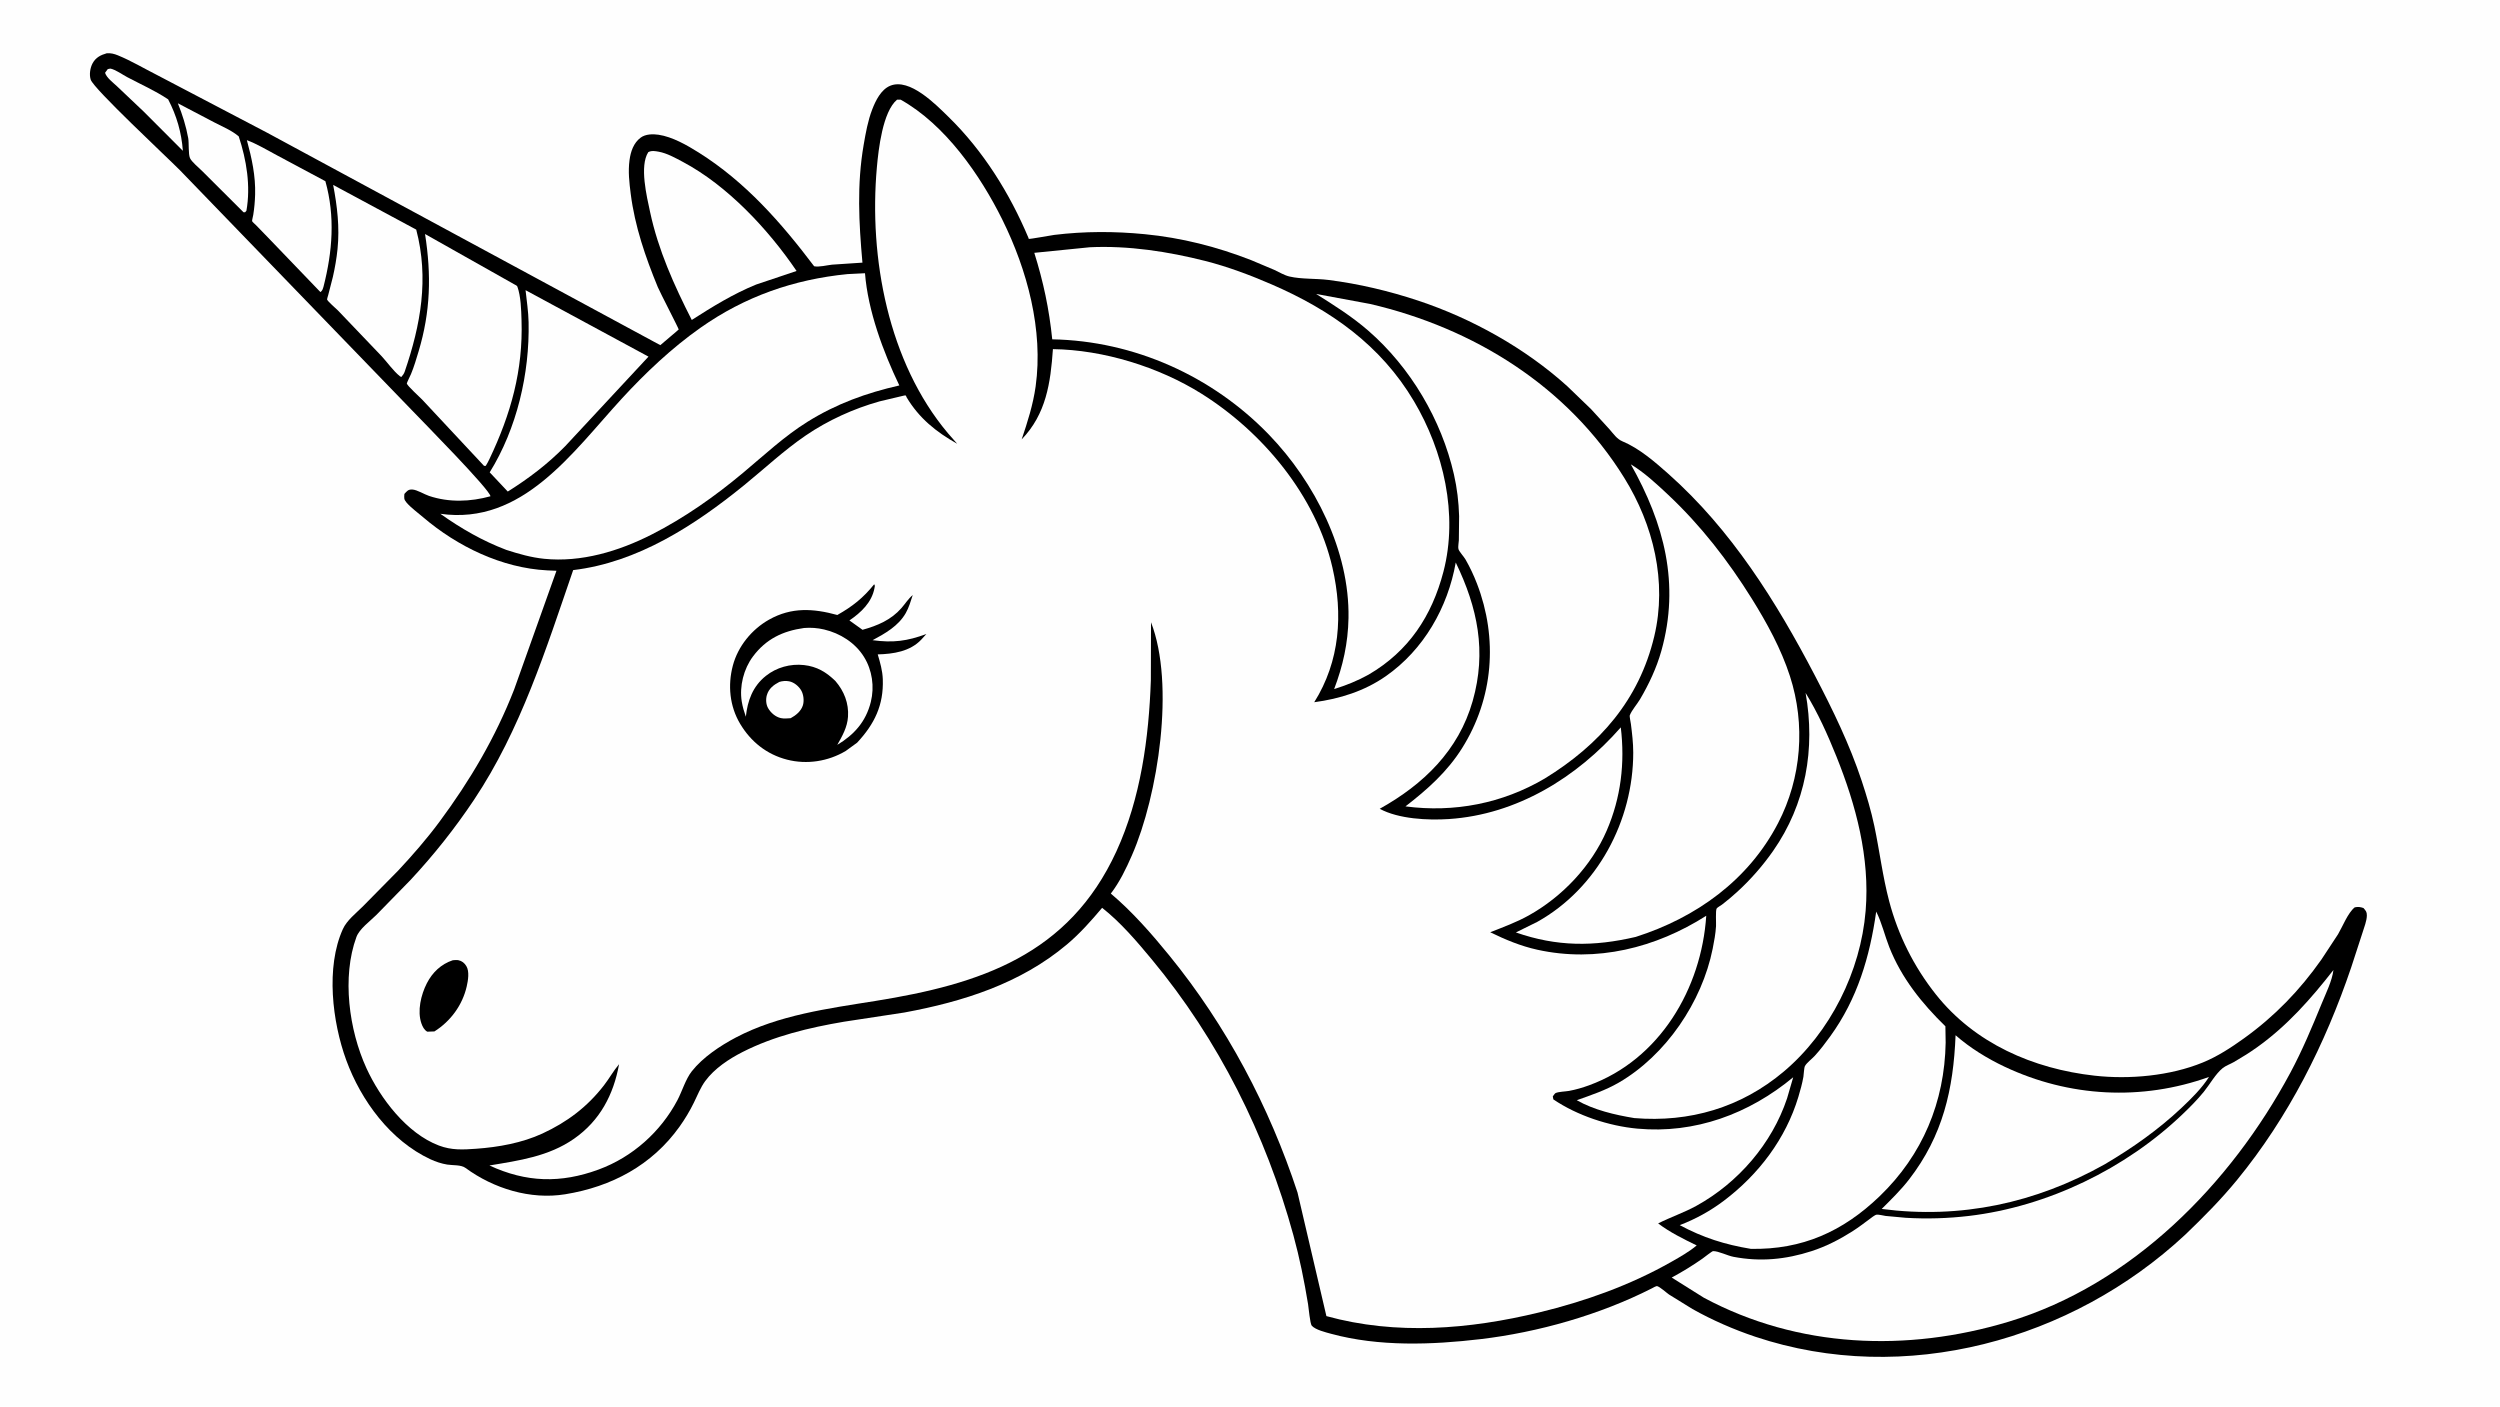 <svg version="1.1" xmlns="http://www.w3.org/2000/svg" style="display: block;" viewBox="0 0 2048 1152" width="1820" height="1024">
<path transform="translate(0,0)" fill="rgb(254,254,254)" d="M -0 -0 L 2048 0 L 2048 1152 L -0 1152 L -0 -0 z"/>
<path transform="translate(0,0)" fill="rgb(0,0,0)" d="M 87.429 43.5 C 90.647 43.22 93.562 43.959 96.514 45.164 C 107.412 49.613 118.01 55.942 128.538 61.264 L 218.714 108.515 L 540.93 282.623 C 542.604 281.074 555.965 270.002 555.989 269.758 C 556.057 269.076 540.559 239.158 538.875 235.069 C 528.747 210.476 520.034 185.156 516.689 158.672 C 515.525 149.462 514.453 140.376 515.697 131.101 C 516.638 124.077 518.977 116.941 524.897 112.567 C 528.811 109.675 534.827 109.54 539.456 110.233 C 550.833 111.937 562.775 118.783 572.404 124.834 C 610.73 148.918 639.931 182.229 666.957 217.988 C 671.184 218.79 677.224 217.138 681.623 216.668 L 706.51 215.012 C 703.589 182.215 701.881 151.178 707.525 118.443 C 709.194 108.764 710.965 98.716 714.518 89.519 C 717.308 82.296 721.706 73.238 729.241 70.12 C 745.254 63.494 766.601 85.454 777.072 95.676 C 805.459 123.386 827.083 158.147 842.451 194.561 C 842.589 194.887 842.559 195.36 842.864 195.54 C 843.44 195.881 861.221 192.589 863.652 192.293 C 888.46 189.271 912.898 189.284 937.758 191.697 C 967.889 194.622 996.89 201.982 1025.06 213.004 L 1043.95 220.974 C 1047.83 222.778 1052.24 225.449 1056.4 226.398 C 1066.39 228.674 1077.9 227.893 1088.2 229.191 C 1113.04 232.323 1137.98 238.244 1161.74 246.136 C 1205.86 260.788 1249.4 285.069 1283.96 316.29 L 1303.48 335.113 L 1318.46 351.5 C 1321.7 355.182 1324.52 359.5 1329.18 361.44 C 1342.88 367.14 1355.77 378.306 1366.79 388.099 C 1418.33 433.878 1455.19 492.777 1486.85 553.438 C 1501.44 581.412 1515.17 609.544 1525.12 639.583 C 1529.13 651.7 1532.84 664.078 1535.47 676.579 C 1539.77 697.045 1542.24 717.76 1547.59 738.035 C 1554.96 766.006 1567.84 791.731 1585.78 814.374 C 1617.69 854.663 1665.7 875.448 1715.82 881.045 C 1744.48 884.246 1777.65 881.247 1804.48 870.28 C 1816.53 865.357 1827.76 858.032 1838.29 850.452 C 1863.4 832.395 1883.87 811.23 1901.68 785.946 L 1915.31 765.225 C 1919.08 758.848 1923.35 747.682 1929 743.154 C 1931.81 742.592 1933.46 742.798 1936.16 743.717 C 1938.05 745.969 1938.95 746.711 1938.93 749.809 C 1938.9 754.144 1936.69 759.633 1935.4 763.812 L 1926.08 792.425 C 1904.81 855.156 1874.75 915.025 1832.62 966.443 C 1819.51 982.453 1805.03 997.059 1790.1 1011.36 C 1697.14 1097.98 1560.44 1135.8 1438 1094.94 C 1420.4 1089.06 1402.58 1081.28 1386.44 1072.19 L 1367.26 1060.33 C 1364.94 1058.73 1360.03 1054.17 1357.56 1053.47 C 1356.75 1053.23 1353.9 1054.92 1353.07 1055.35 C 1310.66 1076.9 1260.14 1091.29 1212.9 1096.87 C 1173.03 1101.59 1129.64 1103.15 1090.56 1092.53 C 1086.1 1091.31 1077.62 1089.28 1074.59 1085.86 C 1073.18 1084.27 1072.01 1070.95 1071.56 1068.2 C 1068.42 1049.12 1064.65 1030.41 1059.55 1011.76 C 1037.01 929.355 998.169 851.602 943.524 785.782 C 931.244 770.991 918.002 755.442 902.871 743.538 C 893.857 754.223 884.724 764.55 873.989 773.584 C 835.945 805.598 789.033 820.401 740.881 829.307 L 691.36 836.853 C 662.928 841.684 634.081 848.53 608.259 861.689 C 597.04 867.406 585.312 875.178 577.749 885.43 C 573.872 890.687 571.249 897.405 568.369 903.254 C 564.969 910.162 561.126 916.575 556.649 922.845 C 534.048 954.504 500.944 972.029 463.051 978.2 C 434.474 982.855 404.332 973.508 381.363 956.647 C 377.624 953.902 370.929 954.623 366.358 953.878 C 361.649 953.11 356.931 951.541 352.609 949.533 C 319.916 934.336 295.764 901.494 283.628 868.289 C 272.226 837.09 266.744 792.158 280.863 761 C 284.148 753.749 291.563 748.076 297.141 742.501 L 326.185 713.043 C 338.026 700.377 349.696 686.975 360.013 673.051 C 385.08 639.218 405.845 604.018 421.166 564.744 L 455.856 467.439 L 448.347 467.109 C 411.061 465.222 374.603 447.473 346.52 423.5 C 342.117 419.741 336.571 415.766 332.886 411.388 C 330.733 408.83 331.093 407.66 331.262 404.5 C 333.43 402.179 334.312 400.688 337.832 400.883 C 341.674 401.095 347.611 404.829 351.472 406.12 C 367.874 411.609 385.329 410.933 401.784 406.405 C 401.486 401.11 346.183 345.071 337.774 336.272 L 147.428 139.336 C 136.223 128.028 76.811 72.68 74.32 65.14 C 72.975 61.07 73.826 55.404 75.868 51.68 C 78.458 46.958 82.441 44.931 87.429 43.5 z"/>
<path transform="translate(0,0)" fill="rgb(254,254,254)" d="M 88.252 56.5 C 88.763 56.403 90.104 55.974 90.547 56.064 C 94.571 56.877 100.573 61.123 104.288 63.091 C 115.446 69.004 127.248 74.218 137.745 81.251 C 144.716 94.628 148.706 108.389 149.801 123.407 L 117.714 91.269 L 95.78 70.477 C 92.614 67.494 87.366 63.635 86.053 59.5 L 88.252 56.5 z"/>
<path transform="translate(0,0)" fill="rgb(254,254,254)" d="M 145.703 84.469 L 175.538 100.109 C 182.205 103.567 189.825 106.696 195.571 111.584 C 201.935 130.921 205.475 152.245 201.865 172.5 L 200.77 173.758 L 199.5 173.753 L 165.682 140.039 C 163.079 137.408 156.994 132.469 155.631 129.363 C 154.174 126.046 154.908 117.058 154.181 113 C 152.425 103.199 149.417 93.689 145.703 84.469 z"/>
<path transform="translate(0,0)" fill="rgb(254,254,254)" d="M 202.233 114.685 C 210.802 117.881 219.2 123.019 227.29 127.297 L 266.553 148.297 C 274.663 177.288 272.372 205.977 265.003 234.794 C 264.297 236.882 264.246 237.735 262.5 239.147 L 219.738 194.639 L 209.675 184.263 C 208.973 183.54 206.835 181.779 206.517 181.012 C 206.357 180.628 207.35 176.586 207.453 175.95 C 208.344 170.481 208.828 164.854 208.993 159.317 C 209.451 143.929 206.249 129.426 202.233 114.685 z"/>
<path transform="translate(0,0)" fill="rgb(254,254,254)" d="M 272.921 151.35 L 340.975 187.963 C 351.485 228.035 344.708 265.846 331.546 304.266 C 330.967 306.059 329.963 307.23 328.782 308.676 C 328.239 308.461 328.012 308.406 327.5 307.996 C 322.242 303.788 317.318 296.715 312.669 291.693 L 276.842 254.191 C 275.189 252.487 268.353 246.761 267.921 245.124 C 267.845 244.836 268.692 242.237 268.815 241.774 L 272.685 226.723 C 274.401 219.214 275.735 211.513 276.511 203.85 C 278.314 186.053 276.275 168.816 272.921 151.35 z"/>
<path transform="translate(0,0)" fill="rgb(254,254,254)" d="M 531.069 124.5 C 533.746 123.053 536.651 123.606 539.547 124.124 C 546.315 125.336 553.136 129.178 559.177 132.376 C 595.921 151.833 629.35 187.68 652.547 221.838 L 619.409 232.962 C 600.587 240.652 583.755 251.051 566.697 261.972 C 552.28 233.65 539.255 204.856 532.566 173.602 C 529.845 160.883 523.736 135.839 531.069 124.5 z"/>
<path transform="translate(0,0)" fill="rgb(254,254,254)" d="M 430.539 237.571 L 531.238 292.009 L 463.072 365.319 C 448.883 379.825 433.133 391.8 415.961 402.542 L 401.162 386.811 C 423.47 350.841 433.921 305.854 433.03 263.808 C 432.845 255.067 431.471 246.267 430.539 237.571 z"/>
<path transform="translate(0,0)" fill="rgb(254,254,254)" d="M 348.191 191.567 L 421.294 232.778 C 422.113 233.261 423.517 233.774 423.832 234.653 C 426.702 242.686 426.959 253.533 427.235 262.032 C 428.573 303.272 418.555 338.94 400.957 375.899 C 400.139 377.828 398.959 379.669 397.935 381.5 L 396.527 381.5 L 345.803 327.175 C 343.934 325.215 333.666 315.947 333.256 314.025 C 333.167 313.605 336.338 307.144 336.717 306.23 C 339.199 300.254 341.039 293.954 342.903 287.761 C 352.729 255.099 353.439 225.043 348.191 191.567 z"/>
<path transform="translate(0,0)" fill="rgb(254,254,254)" d="M 1602.01 847.923 C 1613.79 858.28 1628.06 867.045 1642.21 873.726 C 1695.1 898.695 1754.64 901.843 1809.62 882.081 C 1803.87 891.241 1795.13 899.852 1787.3 907.244 C 1768.18 925.296 1746.81 940.316 1724.21 953.647 C 1667.5 985.481 1606.13 998.653 1541.49 990.226 C 1549.23 982.494 1557.24 974.701 1563.93 966.028 C 1591.63 930.172 1600.24 892.261 1602.01 847.923 z"/>
<path transform="translate(0,0)" fill="rgb(254,254,254)" d="M 1536.99 746.623 C 1541.57 755.692 1543.99 766.353 1547.74 775.842 C 1557.7 801.065 1574.45 821.902 1593.67 840.601 L 1593.88 854 C 1593.02 902.632 1574.99 945.921 1539.87 979.746 C 1509.69 1008.81 1476.26 1023.69 1434.33 1022.93 C 1413.02 1019.41 1395.17 1013.77 1376.04 1003.5 C 1389.03 998.522 1401.11 991.879 1412.23 983.478 C 1440.69 961.972 1462.86 932.783 1473.22 898.444 C 1474.84 893.055 1476.36 887.539 1477.35 882 C 1477.71 879.976 1477.81 874.598 1478.64 873.1 C 1480.08 870.512 1484.5 867.144 1486.62 864.829 C 1491.22 859.805 1495.4 854.266 1499.39 848.749 C 1521.58 818.077 1531.75 783.631 1536.99 746.623 z"/>
<path transform="translate(0,0)" fill="rgb(254,254,254)" d="M 1479.15 567.519 C 1489.12 583.602 1497.33 601.988 1504.38 619.53 C 1520.47 659.581 1531.9 702.381 1528.34 745.953 C 1524.27 795.632 1499.4 845.501 1461.32 877.64 C 1426.28 907.213 1384.05 919.525 1338.85 915.794 C 1323 913.188 1305.74 909.186 1291.7 901.162 C 1303.47 896.955 1315.15 893.091 1326.04 886.775 C 1364.7 864.35 1394.27 820.744 1403.03 777.043 C 1404.23 771.037 1405.41 764.676 1405.77 758.564 C 1405.92 756.018 1405.29 745.795 1406.27 744.125 C 1406.79 743.239 1409.67 741.676 1410.69 740.9 C 1414.9 737.717 1418.92 734.253 1422.84 730.714 C 1433.79 720.81 1444.07 709.059 1452.52 696.957 C 1479.38 658.48 1487.27 613.226 1479.15 567.519 z"/>
<path transform="translate(0,0)" fill="rgb(254,254,254)" d="M 694.24 224.405 L 708.604 223.685 C 710.998 254.474 723.531 288.052 736.728 315.615 C 709.585 321.815 685.303 330.568 661.5 345.393 C 642.629 357.146 625.927 372.795 608.89 387.046 C 585.635 406.498 560.895 423.975 533.811 437.751 C 506.915 451.432 476.127 460.712 445.738 457.624 C 435.124 456.545 424.863 453.599 414.753 450.333 C 395.221 442.885 377.73 432.858 360.728 420.751 C 428.097 430.384 469.194 370.148 509.268 326.525 C 528.809 305.253 550.25 284.983 573.897 268.323 C 610.207 242.741 650.222 228.768 694.24 224.405 z"/>
<path transform="translate(0,0)" fill="rgb(254,254,254)" d="M 1335.97 380.242 C 1346.88 386.804 1357.22 396.419 1366.49 405.123 C 1393.25 430.242 1415.77 459.285 1435.14 490.395 C 1447.51 510.25 1459.08 531.383 1466.31 553.725 C 1479.16 593.413 1475.86 637.062 1456.6 674.158 C 1432.28 721.006 1389.4 751.616 1339.98 767.383 C 1305.5 775.434 1275.39 775.425 1241.81 763.714 L 1259.41 755.016 C 1308.66 727.463 1337.97 672.079 1337.95 616.398 C 1337.95 608.511 1337.01 600.763 1336.04 592.947 C 1335.89 591.74 1334.78 586.749 1335.13 585.832 C 1336.73 581.649 1341.14 576.727 1343.5 572.718 C 1350.78 560.369 1357.08 546.951 1360.96 533.127 C 1376.39 478.182 1363.29 428.763 1335.97 380.242 z"/>
<path transform="translate(0,0)" fill="rgb(254,254,254)" d="M 1911.56 794.477 C 1910.42 803.488 1905.45 813.386 1902 821.823 C 1894.11 841.08 1886.15 860.161 1876.31 878.53 C 1827.32 969.91 1746.42 1052.23 1645.2 1082.69 C 1562.22 1107.66 1472.98 1104.37 1395.76 1062.93 L 1369.47 1046.44 C 1378.16 1041.73 1386.55 1036.61 1394.64 1030.94 C 1395.87 1030.07 1402.53 1024.8 1403.32 1024.78 C 1407.62 1024.66 1415.26 1028.53 1420.02 1029.44 C 1442.04 1033.66 1462.82 1031.66 1484.07 1024.78 C 1495.72 1021.01 1507.06 1015.2 1517.36 1008.65 C 1522.23 1005.54 1526.82 1002.04 1531.46 998.612 C 1532.7 997.696 1535.82 995.131 1537.29 994.929 C 1539.13 994.675 1542.76 995.716 1544.71 995.962 L 1561.25 997.478 C 1578.53 998.499 1595.81 997.988 1613 995.948 C 1677.38 988.307 1741.3 957.315 1788.1 912.501 C 1794.14 906.719 1800.11 900.732 1805.38 894.239 C 1810.25 888.239 1814.9 879.661 1820.8 874.887 C 1823.32 872.85 1826.99 871.604 1829.83 869.967 C 1836.34 866.205 1842.76 862.241 1848.88 857.871 C 1873.71 840.152 1892.93 818.292 1911.56 794.477 z"/>
<path transform="translate(0,0)" fill="rgb(254,254,254)" d="M 892.781 202.41 C 924.3 200.918 956.931 205.923 987.344 213.639 C 1005.9 218.345 1024.32 225.299 1041.87 232.903 C 1090.07 253.791 1131.1 282.609 1158.32 328.53 C 1182.58 369.458 1194.68 421.34 1182.47 468.158 C 1172.97 504.57 1154 533.301 1121.23 552.476 C 1112.11 557.568 1102.88 561.234 1092.93 564.343 C 1100.18 545.242 1104.32 526.663 1104.69 506.136 C 1105.67 451.183 1077.1 394.885 1039.6 356.025 C 993.242 307.975 929.017 279.066 861.998 277.841 C 859.45 252.934 854.77 230.865 847.299 206.976 L 892.781 202.41 z"/>
<path transform="translate(0,0)" fill="rgb(254,254,254)" d="M 1078.16 240.667 L 1122.31 248.843 C 1207.28 268.599 1284.05 316.218 1330.6 391.319 C 1354.5 429.861 1365.85 476.354 1355.17 521.146 C 1342.76 573.196 1310.48 609.945 1265.53 637.582 C 1230.76 658.06 1191.27 665.699 1151.36 660.451 C 1169.34 646.574 1185.51 632.184 1197.71 612.792 C 1223.43 571.892 1227.25 522.975 1209.94 478 C 1207.32 471.204 1204.18 464.509 1200.55 458.193 C 1199.16 455.778 1195.48 451.919 1194.76 449.664 C 1194.28 448.133 1195.02 444.25 1195.09 442.433 L 1195.31 422.645 C 1194.96 411.031 1193.64 399.823 1191.06 388.494 C 1180.88 343.799 1155.52 300.839 1120.85 270.702 C 1107.57 259.162 1093 249.99 1078.16 240.667 z"/>
<path transform="translate(0,0)" fill="rgb(254,254,254)" d="M 734.876 81.5 L 737.785 81.5 C 774.18 101.829 802.946 143.103 821.13 179.833 C 841.508 220.999 854.829 270.275 848.391 316.43 C 846.32 331.276 841.734 345.666 836.95 359.817 C 857.035 338.974 860.63 313.512 862.553 285.87 C 903.91 286.406 949.271 300.478 984.139 322.296 C 1034.37 353.725 1078.04 406.075 1091.53 464.808 C 1100.32 503.08 1097.76 541.394 1076.62 575.119 C 1097.58 572.33 1117.77 565.994 1135.25 553.798 C 1166.32 532.121 1186.01 497.562 1192.55 460.67 C 1210.49 497.774 1217.96 533.571 1206.41 574.165 C 1194.87 614.702 1166.15 642.416 1130.26 662.422 C 1145.78 670.826 1169.75 671.966 1187 670.819 C 1242.59 667.121 1291.75 636.784 1327.75 595.724 C 1331.24 624.829 1327.89 653.295 1316.23 680.258 C 1303.66 709.311 1279.89 734.408 1252.38 749.766 C 1242.24 755.422 1231.54 759.3 1220.8 763.572 C 1233.27 769.65 1245.69 774.853 1259.32 777.866 C 1307.83 788.594 1356.48 776.359 1397.76 750.048 C 1393.83 809.681 1359.69 867.852 1301.7 888.96 C 1296.47 890.866 1290.87 892.511 1285.39 893.52 C 1282.55 894.043 1276.64 894.152 1274.26 895.35 C 1273.7 895.63 1272.53 897.436 1272.06 898 L 1272.5 900.474 C 1292 913.706 1317.95 922.288 1341.35 924.442 C 1388.51 928.782 1432.8 912.39 1468.99 882.364 L 1463.96 899.67 C 1451.56 936.809 1423.92 968.763 1389.75 987.631 C 1379.61 993.229 1368.68 996.867 1358.36 1002.08 C 1367.81 1009.31 1379.25 1014.92 1389.94 1020.12 C 1383.65 1025.36 1376.38 1029.46 1369.28 1033.5 C 1335.43 1052.74 1298.57 1065.86 1260.81 1075.02 C 1203.74 1088.86 1143.77 1093.82 1086.59 1078.02 L 1062.92 976.758 C 1039.8 906.397 1004.73 840.094 957.913 782.624 C 943.297 764.682 927.685 746.847 909.995 731.87 C 917.288 722.321 922.46 711.53 927.262 700.555 C 948.818 651.284 962.704 560.46 942.908 509.623 L 942.779 557.131 C 941.157 604.392 934.463 653.927 914.552 697.295 C 875.558 782.227 802.996 806.086 717 819.863 C 678.523 826.027 637.792 831.366 602.844 849.769 C 590.031 856.516 575.762 865.993 566.703 877.485 C 561.65 883.894 558.795 893.842 554.921 901.165 C 541.199 927.098 518.114 947.711 490.497 957.901 C 459.391 969.379 431.078 968.601 400.942 954.607 C 425.274 950.566 449.487 947.207 470.239 932.73 C 491.476 917.914 502.639 896.614 507.145 871.649 C 502.494 877.136 499.122 883.334 494.752 888.989 C 481.079 906.683 464.533 919.124 444.288 928.472 C 427.695 936.134 408.335 939.607 390.229 940.905 C 379.271 941.69 370.041 942.238 359.59 938.297 C 333.301 928.384 311.501 899.666 300.158 874.855 C 285.871 843.607 279.99 800.177 291.963 767.5 C 294.449 760.715 303.194 754.497 308.323 749.371 L 336.429 720.595 C 355.477 700.125 372.718 678.415 388.258 655.143 C 426.583 597.748 447.258 531.616 469.541 466.883 C 522.325 460.657 569.153 430.204 609.515 397.403 C 626.301 383.762 642.068 368.904 659.962 356.673 C 678.165 344.232 699.283 334.628 720.492 328.677 L 737.888 324.549 C 738.461 324.434 741.384 323.657 741.78 323.788 C 742.34 323.974 742.38 324.803 742.681 325.309 C 752.899 342.439 766.862 353.691 784.115 363.39 L 776.5 354.689 C 727.651 296.61 711.693 211.077 718.332 136.971 C 719.655 122.206 723.076 91.358 734.876 81.5 z"/>
<path transform="translate(0,0)" fill="rgb(0,0,0)" d="M 370.883 786.5 C 372.343 786.375 374.057 786.165 375.5 786.456 C 378.424 787.046 380.501 788.761 382.017 791.257 C 384.734 795.726 383.418 803.141 382.346 807.879 C 378.884 823.189 369.102 836.507 355.881 844.803 L 350 845.021 C 347.491 843.522 346.199 841.022 345.25 838.332 C 341.648 828.112 344.904 814.691 349.654 805.401 C 354.231 796.451 361.327 789.675 370.883 786.5 z"/>
<path transform="translate(0,0)" fill="rgb(0,0,0)" d="M 716.136 478.5 C 716.948 479.645 716.636 480.193 716.389 481.546 C 714.235 493.339 705.254 501.734 695.844 508.122 L 706.562 515.794 C 718.766 512.435 729.986 507.724 738.5 497.951 C 741.673 494.309 743.944 490.496 747.711 487.324 C 746.143 492.227 744.531 497.653 741.975 502.133 C 735.958 512.68 725.142 518.763 714.82 524.311 C 731.615 526.552 743.03 525.112 758.876 519.241 L 754.713 523.833 C 745.491 533.582 731.791 535.604 719.036 535.936 C 721.038 542.65 722.94 549.267 723.191 556.315 C 723.95 577.576 716.336 593.017 702.166 608.249 L 692.757 615.087 C 678.323 623.628 661.015 626.333 644.75 622.161 C 628.069 617.883 615.031 607.417 606.306 592.783 C 597.701 578.349 596.101 561.227 600.328 545.184 C 604.502 529.341 615.823 515.435 630.071 507.435 C 648.488 497.094 666.331 498.293 685.937 503.662 C 698.411 496.599 707.039 489.798 716.136 478.5 z"/>
<path transform="translate(0,0)" fill="rgb(254,254,254)" d="M 638.408 558.5 C 640.907 557.685 643.907 557.491 646.5 558.001 C 650.528 558.793 654.373 562.012 656.386 565.51 C 658.311 568.855 658.882 574.123 657.684 577.795 C 656.124 582.579 651.932 585.906 647.704 588.211 C 645.137 588.37 642.21 588.693 639.686 588.133 C 635.306 587.162 631.447 583.824 629.236 579.981 C 627.475 576.923 627.233 572.667 628.221 569.284 C 629.77 563.983 633.723 560.933 638.408 558.5 z"/>
<path transform="translate(0,0)" fill="rgb(254,254,254)" d="M 658.694 514.311 C 664.069 513.839 669.784 514.282 675.046 515.516 C 688.192 518.599 700.555 526.375 707.741 537.933 C 714.542 548.87 716.473 562.398 713.372 574.884 C 709.38 590.963 699.765 601.741 685.901 610.05 C 690.05 602.739 694.1 595.639 694.686 587.032 C 695.438 575.996 691.474 565.984 684.376 557.767 C 676.88 550.436 669.185 545.866 658.67 544.685 C 647.566 543.439 636.08 546.587 627.348 553.584 C 616.661 562.148 612.38 573.77 610.998 586.996 C 609.56 582.919 608.337 578.844 607.645 574.568 C 605.616 562.023 609.235 547.762 616.85 537.601 C 627.564 523.303 641.264 516.763 658.694 514.311 z"/>
</svg>